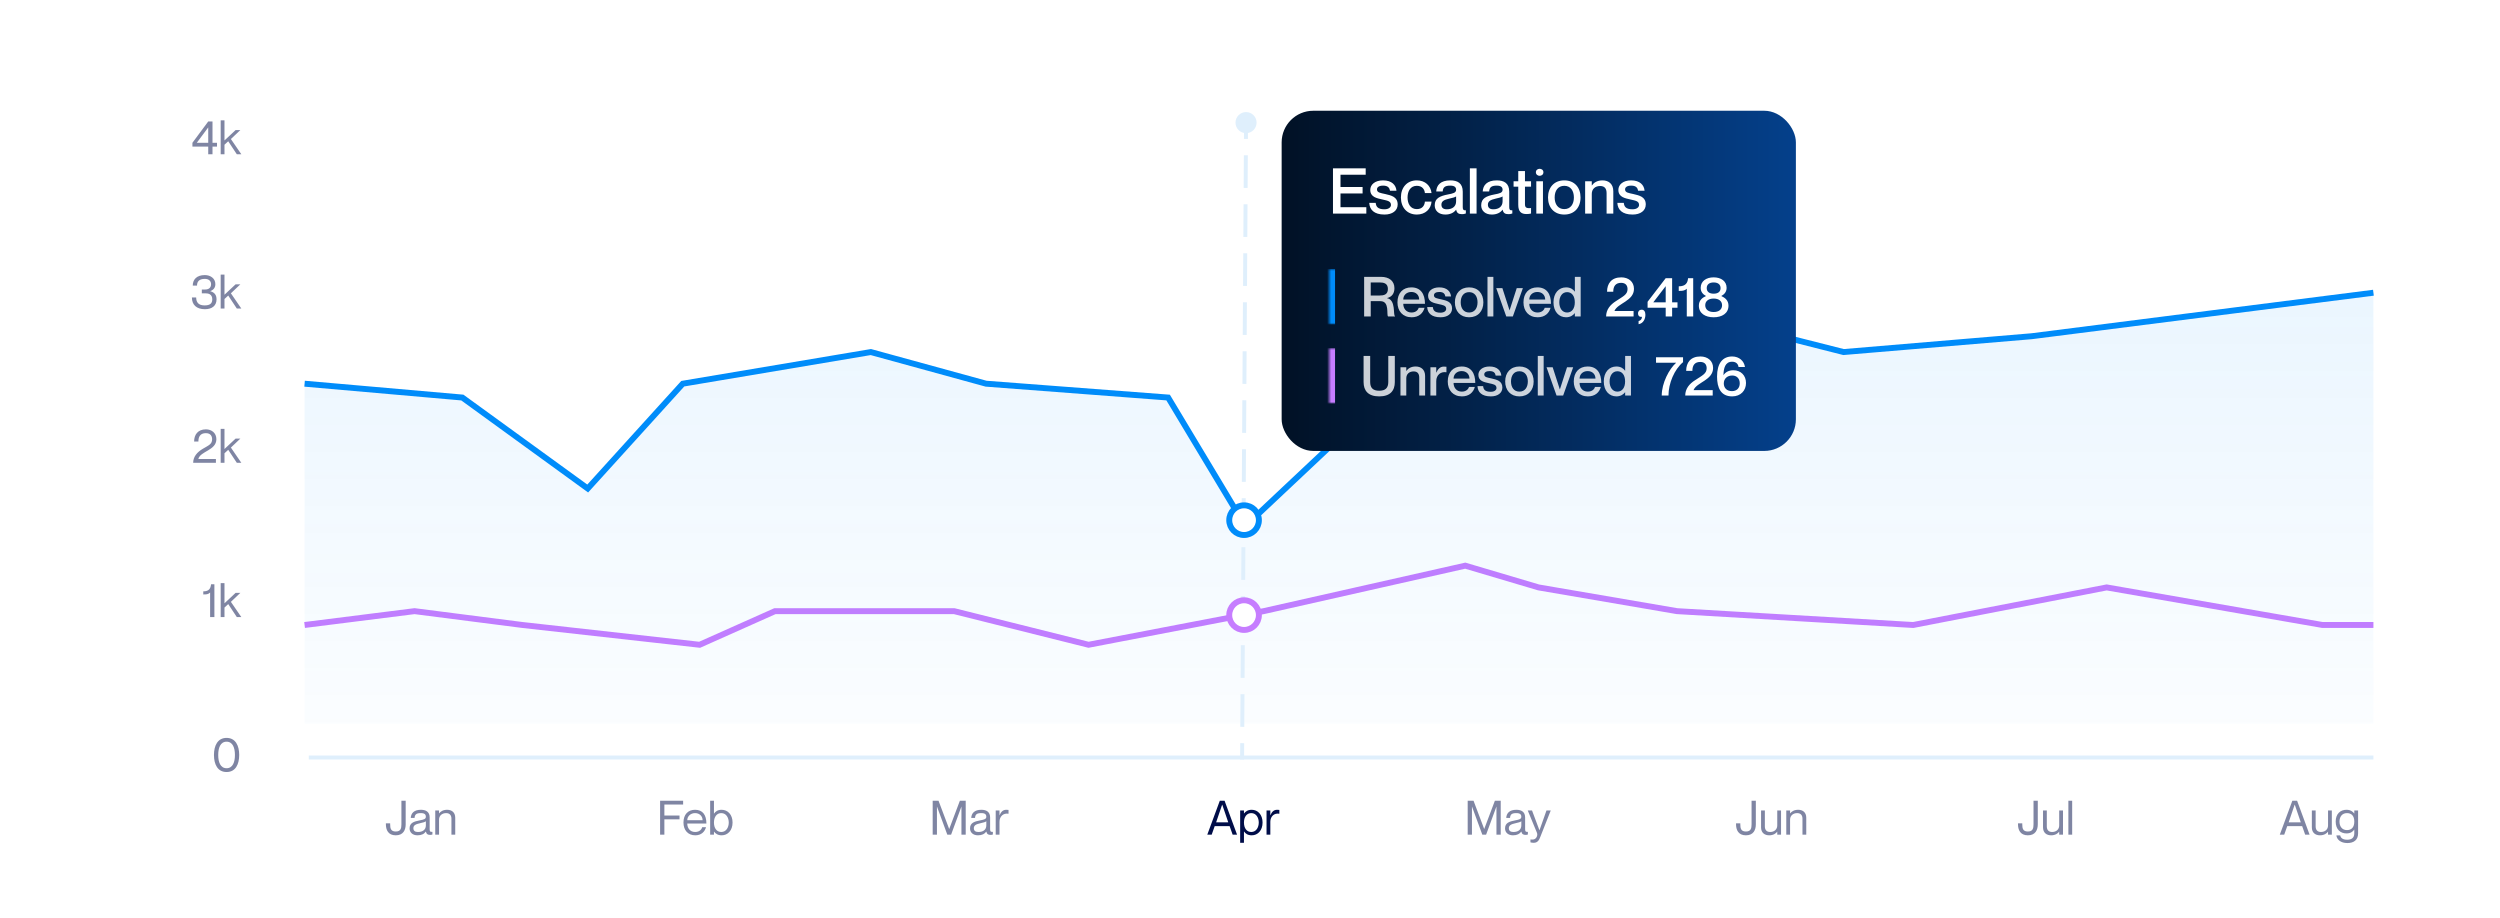 <svg width="632" height="232" viewBox="0 0 632 232" fill="none" xmlns="http://www.w3.org/2000/svg">
<g clip-path="url(#clip0_1994_1139)">
<g filter="url(#filter0_d_1994_1139)">
<path d="M32 -8H632V224H48C39.163 224 32 216.837 32 208V-8Z" fill="white" shape-rendering="crispEdges"/>
<path d="M53.72 35H52.64V33.056H48.644V32.096L52.64 26.708H53.72V32.096H54.86V33.056H53.72V35ZM52.64 28.208L49.748 32.096H52.64V28.208ZM55.789 26.42H56.749V31.508L59.557 28.88H60.757L58.369 31.148L61.009 35H59.869L57.697 31.712L56.749 32.588V35H55.789V26.42Z" fill="#000D49" fill-opacity="0.5"/>
<path d="M49.809 68.192H48.729C48.729 66.668 49.725 65.54 51.777 65.54C53.193 65.54 54.441 66.368 54.441 67.832C54.441 68.708 54.009 69.26 53.169 69.596V69.62C54.345 69.944 54.741 70.7 54.741 71.672C54.741 73.304 53.577 74.168 51.801 74.168C49.689 74.168 48.513 73.064 48.513 71.192H49.593C49.593 72.392 50.145 73.208 51.717 73.208C53.145 73.208 53.661 72.668 53.661 71.672C53.661 70.376 52.713 70.148 51.909 70.148H51.021V69.188H51.861C52.713 69.188 53.361 68.792 53.361 67.832C53.361 67.16 52.905 66.5 51.777 66.5C50.157 66.5 49.809 67.376 49.809 68.192ZM55.789 65.42H56.749V70.508L59.557 67.88H60.757L58.369 70.148L61.009 74H59.869L57.697 70.712L56.749 71.588V74H55.789V65.42Z" fill="#000D49" fill-opacity="0.5"/>
<path d="M50.153 107.612H49.073C49.073 105.896 50.009 104.54 52.061 104.54C53.477 104.54 54.701 105.44 54.701 107.024C54.701 109.868 50.657 110.036 50.141 112.016V112.04H54.581V113H48.833C48.833 111.5 49.781 110.324 51.305 109.436C52.853 108.536 53.621 108.248 53.621 107.036C53.621 106.34 53.309 105.5 52.037 105.5C50.585 105.5 50.153 106.472 50.153 107.612ZM55.789 104.42H56.749V109.508L59.557 106.88H60.757L58.369 109.148L61.009 113H59.869L57.697 109.712L56.749 110.588V113H55.789V104.42Z" fill="#000D49" fill-opacity="0.5"/>
<path d="M53.356 143.708H54.197V152H53.117V145.796C52.612 146.276 52.133 146.276 51.389 146.276V145.496C52.84 145.496 53.236 144.788 53.356 143.708ZM55.789 143.42H56.749V148.508L59.557 145.88H60.757L58.369 148.148L61.009 152H59.869L57.697 148.712L56.749 149.588V152H55.789V143.42Z" fill="#000D49" fill-opacity="0.5"/>
<path d="M57.279 191.168C55.011 191.168 54.087 189.212 54.087 186.86C54.087 184.508 55.011 182.54 57.279 182.54C59.547 182.54 60.471 184.508 60.471 186.86C60.471 189.212 59.547 191.168 57.279 191.168ZM57.279 190.208C58.863 190.208 59.391 188.624 59.391 186.86C59.391 185.096 58.863 183.5 57.279 183.5C55.695 183.5 55.167 185.096 55.167 186.86C55.167 188.624 55.695 190.208 57.279 190.208Z" fill="#000D49" fill-opacity="0.5"/>
<path d="M77 153.998L104.797 150.498L132.08 153.998L176.864 158.998L195.91 150.498H241.21L275.184 158.998L319.454 150.498L370.415 138.998L388.947 144.498L423.951 150.498L483.663 153.998L532.566 144.498L587.131 153.998H600" stroke="#C67DFF" stroke-width="1.5"/>
<path d="M77 92.998L116.877 96.498L148.574 119.498L172.602 92.998L220.148 84.998L249.288 92.998L295.3 96.498L314.817 128.998L365.851 80.998L424.644 74.498L466.055 84.998L513.6 80.998L600 69.998" stroke="#008CFA" stroke-width="1.5"/>
<path d="M116.877 96.62L77 93.104V178.998H600V69.998L513.6 81.048L466.055 85.067L424.644 74.518L365.851 81.048L314.817 129.27L295.3 96.62L249.288 93.104L220.148 85.067L172.602 93.104L148.574 119.726L116.877 96.62Z" fill="url(#paint0_linear_1994_1139)"/>
<line x1="78.062" y1="187.498" x2="599.999" y2="187.498" stroke="#DFEFFC"/>
<path d="M315.017 24.333C313.544 24.324 312.343 25.511 312.333 26.983C312.324 28.456 313.511 29.657 314.983 29.666C316.456 29.676 317.657 28.489 317.667 27.016C317.676 25.544 316.489 24.342 315.017 24.333ZM314.5 26.997L314.474 31.125L315.474 31.131L315.5 27.003L314.5 26.997ZM314.449 35.253L314.397 43.51L315.397 43.516L315.449 35.259L314.449 35.253ZM314.372 47.638L314.321 55.894L315.321 55.9L315.372 47.644L314.372 47.638ZM314.295 60.022L314.244 68.279L315.244 68.285L315.295 60.029L314.295 60.022ZM314.218 72.407L314.167 80.663L315.167 80.67L315.218 72.413L314.218 72.407ZM314.141 84.792L314.09 93.048L315.09 93.054L315.141 84.798L314.141 84.792ZM314.064 97.176L314.013 105.433L315.013 105.439L315.064 97.183L314.064 97.176ZM313.987 109.561L313.936 117.817L314.936 117.824L314.987 109.567L313.987 109.561ZM313.91 121.945L313.859 130.202L314.859 130.208L314.91 121.952L313.91 121.945ZM313.833 134.33L313.782 142.587L314.782 142.593L314.833 134.336L313.833 134.33ZM313.756 146.715L313.705 154.971L314.705 154.977L314.756 146.721L313.756 146.715ZM313.68 159.099L313.628 167.356L314.628 167.362L314.679 159.106L313.68 159.099ZM313.603 171.484L313.551 179.74L314.551 179.747L314.603 171.49L313.603 171.484ZM313.526 183.869L313.5 187.997L314.5 188.003L314.526 183.875L313.526 183.869Z" fill="#DFEFFC"/>
<circle cx="314.5" cy="151.498" r="3.75" fill="white" stroke="#C67DFF" stroke-width="1.5"/>
<circle cx="314.5" cy="127.498" r="3.75" fill="white" stroke="#008CFA" stroke-width="1.5"/>
<rect x="324" y="23.998" width="130" height="86" rx="8" fill="url(#paint1_linear_1994_1139)"/>
<path d="M338.88 43.278H344.464V44.91H338.88V48.382H345.408V49.998H336.976V38.558H345.248V40.174H338.88V43.278ZM350.195 45.054C351.699 45.406 353.331 45.742 353.331 47.694C353.331 49.262 351.987 50.238 350.003 50.238C347.363 50.238 346.227 49.006 346.147 47.278H347.779C347.859 48.158 348.243 48.91 349.971 48.91C351.139 48.91 351.635 48.334 351.635 47.822C351.635 46.798 350.659 46.718 349.459 46.43C348.163 46.126 346.403 45.87 346.403 44.014C346.403 42.67 347.587 41.598 349.635 41.598C351.859 41.598 352.915 42.798 353.027 44.222H351.395C351.283 43.582 350.963 42.926 349.651 42.926C348.643 42.926 348.099 43.31 348.099 43.886C348.099 44.718 349.011 44.782 350.195 45.054ZM360.213 44.814C360.149 43.982 359.621 42.974 358.181 42.974C356.533 42.974 355.829 44.382 355.829 45.918C355.829 47.454 356.517 48.862 358.181 48.862C359.621 48.862 360.149 47.87 360.213 46.958H361.893C361.765 48.846 360.309 50.238 358.181 50.238C355.733 50.238 354.149 48.478 354.149 45.918C354.149 43.358 355.733 41.598 358.165 41.598C360.293 41.598 361.685 42.958 361.893 44.814H360.213ZM368.103 43.966C368.103 43.374 367.751 42.926 366.631 42.926C365.287 42.926 364.791 43.342 364.711 44.398H363.079C363.159 42.83 364.167 41.598 366.631 41.598C368.439 41.598 369.783 42.286 369.783 44.462V48.35C369.783 48.926 369.911 49.23 370.567 49.166V49.966C370.183 50.11 369.911 50.142 369.591 50.142C368.695 50.142 368.279 49.822 368.119 49.022H368.087C367.575 49.742 366.647 50.238 365.383 50.238C363.719 50.238 362.695 49.278 362.695 47.902C362.695 46.11 364.023 45.55 366.071 45.15C367.335 44.91 368.103 44.75 368.103 43.966ZM365.751 48.91C367.143 48.91 368.103 48.222 368.103 46.894V45.662C367.831 45.854 367.175 46.046 366.391 46.206C364.999 46.51 364.391 46.91 364.391 47.742C364.391 48.494 364.839 48.91 365.751 48.91ZM371.582 38.558H373.278V49.998H371.582V38.558ZM379.853 43.966C379.853 43.374 379.501 42.926 378.381 42.926C377.037 42.926 376.541 43.342 376.461 44.398H374.829C374.909 42.83 375.917 41.598 378.381 41.598C380.189 41.598 381.533 42.286 381.533 44.462V48.35C381.533 48.926 381.661 49.23 382.317 49.166V49.966C381.933 50.11 381.661 50.142 381.341 50.142C380.445 50.142 380.029 49.822 379.869 49.022H379.837C379.325 49.742 378.397 50.238 377.133 50.238C375.469 50.238 374.445 49.278 374.445 47.902C374.445 46.11 375.773 45.55 377.821 45.15C379.085 44.91 379.853 44.75 379.853 43.966ZM377.501 48.91C378.893 48.91 379.853 48.222 379.853 46.894V45.662C379.581 45.854 378.925 46.046 378.141 46.206C376.749 46.51 376.141 46.91 376.141 47.742C376.141 48.494 376.589 48.91 377.501 48.91ZM387.048 43.198H385.512V47.63C385.512 48.558 385.96 48.67 387.048 48.606V49.982C386.712 50.062 386.344 50.11 385.896 50.11C384.552 50.11 383.816 49.502 383.816 47.774V43.198H382.632V41.822H383.816V39.246H385.512V41.822H387.048V43.198ZM389.213 40.446C388.749 40.446 388.269 40.126 388.269 39.55C388.269 38.974 388.749 38.67 389.213 38.67C389.709 38.67 390.173 38.974 390.173 39.55C390.173 40.126 389.709 40.446 389.213 40.446ZM388.381 41.822H390.061V49.998H388.381V41.822ZM395.449 50.238C392.889 50.238 391.337 48.462 391.337 45.918C391.337 43.374 392.889 41.598 395.449 41.598C398.009 41.598 399.561 43.374 399.561 45.918C399.561 48.462 398.009 50.238 395.449 50.238ZM395.449 48.862C397.049 48.862 397.881 47.598 397.881 45.918C397.881 44.222 397.049 42.974 395.449 42.974C393.849 42.974 393.017 44.222 393.017 45.918C393.017 47.598 393.849 48.862 395.449 48.862ZM405.122 41.598C406.642 41.598 407.842 42.478 407.842 44.35V49.998H406.146V44.83C406.146 43.726 405.682 43.022 404.53 43.022C403.234 43.022 402.402 43.806 402.402 45.022V49.998H400.722V41.822H402.402V42.878H402.434C402.866 42.238 403.714 41.598 405.122 41.598ZM412.914 45.054C414.418 45.406 416.05 45.742 416.05 47.694C416.05 49.262 414.706 50.238 412.722 50.238C410.082 50.238 408.946 49.006 408.866 47.278H410.498C410.578 48.158 410.962 48.91 412.69 48.91C413.858 48.91 414.354 48.334 414.354 47.822C414.354 46.798 413.378 46.718 412.178 46.43C410.882 46.126 409.122 45.87 409.122 44.014C409.122 42.67 410.306 41.598 412.354 41.598C414.578 41.598 415.634 42.798 415.746 44.222H414.114C414.002 43.582 413.682 42.926 412.37 42.926C411.362 42.926 410.818 43.31 410.818 43.886C410.818 44.718 411.73 44.782 412.914 45.054Z" fill="white"/>
<mask id="path-16-inside-1_1994_1139" fill="white">
<path d="M336 63.998H438V77.998H336V63.998Z"/>
</mask>
<path d="M337.5 77.998V63.998H334.5V77.998H337.5Z" fill="#008CFA" mask="url(#path-16-inside-1_1994_1139)"/>
<path d="M344.854 75.998V65.988H349.124C351.182 65.988 352.512 67.038 352.512 68.858C352.512 70.258 351.798 71.07 350.65 71.35V71.378C352.96 71.812 352.12 75.732 352.652 75.9V75.998H350.902C350.44 75.578 351.378 72.134 348.97 72.134H346.52V75.998H344.854ZM346.52 67.402V70.706H348.774C349.796 70.706 350.86 70.51 350.86 69.054C350.86 67.612 349.796 67.402 348.774 67.402H346.52ZM356.819 75.004C358.037 75.004 358.527 74.248 358.653 73.814H360.123C359.759 75.172 358.695 76.208 356.861 76.208C354.635 76.208 353.277 74.668 353.277 72.428C353.277 70.104 354.635 68.648 356.791 68.648C359.101 68.648 360.235 70.258 360.235 72.806H354.747C354.747 74.01 355.517 75.004 356.819 75.004ZM356.791 69.81C355.601 69.81 354.747 70.608 354.747 71.714H358.765C358.765 70.608 357.981 69.81 356.791 69.81ZM364.337 71.672C365.653 71.98 367.081 72.274 367.081 73.982C367.081 75.354 365.905 76.208 364.169 76.208C361.859 76.208 360.865 75.13 360.795 73.618H362.223C362.293 74.388 362.629 75.046 364.141 75.046C365.163 75.046 365.597 74.542 365.597 74.094C365.597 73.198 364.743 73.128 363.693 72.876C362.559 72.61 361.019 72.386 361.019 70.762C361.019 69.586 362.055 68.648 363.847 68.648C365.793 68.648 366.717 69.698 366.815 70.944H365.387C365.289 70.384 365.009 69.81 363.861 69.81C362.979 69.81 362.503 70.146 362.503 70.65C362.503 71.378 363.301 71.434 364.337 71.672ZM371.395 76.208C369.155 76.208 367.797 74.654 367.797 72.428C367.797 70.202 369.155 68.648 371.395 68.648C373.635 68.648 374.993 70.202 374.993 72.428C374.993 74.654 373.635 76.208 371.395 76.208ZM371.395 75.004C372.795 75.004 373.523 73.898 373.523 72.428C373.523 70.944 372.795 69.852 371.395 69.852C369.995 69.852 369.267 70.944 369.267 72.428C369.267 73.898 369.995 75.004 371.395 75.004ZM376.037 65.988H377.521V75.998H376.037V65.988ZM378.248 68.844H379.802L381.608 74.444H381.622L383.428 68.844H384.982L382.448 75.998H380.782L378.248 68.844ZM388.675 75.004C389.893 75.004 390.383 74.248 390.509 73.814H391.979C391.615 75.172 390.551 76.208 388.717 76.208C386.491 76.208 385.133 74.668 385.133 72.428C385.133 70.104 386.491 68.648 388.647 68.648C390.957 68.648 392.091 70.258 392.091 72.806H386.603C386.603 74.01 387.373 75.004 388.675 75.004ZM388.647 69.81C387.457 69.81 386.603 70.608 386.603 71.714H390.621C390.621 70.608 389.837 69.81 388.647 69.81ZM398.124 65.988H399.594V75.998H398.124V75.172H398.096C397.718 75.662 397.018 76.208 395.912 76.208C394.078 76.208 392.72 74.78 392.72 72.428C392.72 70.076 394.078 68.648 395.912 68.648C397.018 68.648 397.718 69.166 398.096 69.712H398.124V65.988ZM396.164 75.004C397.368 75.004 398.11 74.01 398.11 72.428C398.11 70.832 397.368 69.852 396.164 69.852C394.876 69.852 394.19 71.028 394.19 72.428C394.19 73.828 394.876 75.004 396.164 75.004Z" fill="white" fill-opacity="0.8"/>
<path d="M407.831 69.754H406.263C406.263 67.668 407.383 66.114 409.861 66.114C411.653 66.114 413.067 67.178 413.067 69.026C413.067 72.106 408.937 72.624 408.139 74.598V74.626H412.969V75.998H406.025C406.025 74.29 407.047 73.044 408.531 72.106C410.309 70.93 411.443 70.468 411.443 69.096C411.443 68.298 411.065 67.5 409.819 67.5C408.377 67.5 407.831 68.424 407.831 69.754ZM415.089 76.096C414.543 76.194 414.095 75.886 414.095 75.228C414.095 74.626 414.501 74.29 415.005 74.29C415.635 74.29 415.957 74.794 415.957 75.578C415.957 76.6 415.453 77.762 414.235 77.958V77.16C414.753 77.062 415.089 76.628 415.089 76.096ZM422.712 75.998H421.088V73.8H416.51V72.288L421.088 66.324H422.712V72.428H424.07V73.8H422.712V75.998ZM421.088 68.34L417.952 72.428H421.088V68.34ZM426.739 66.324H428.041V75.998H426.417V68.984C425.843 69.544 425.199 69.544 424.387 69.544V68.382C426.137 68.382 426.641 67.514 426.739 66.324ZM429.472 73.268C429.472 71.938 430.34 71.252 431.264 70.846V70.818C430.578 70.454 429.934 69.852 429.934 68.76C429.934 67.094 431.32 66.114 433.21 66.114C435.1 66.114 436.486 67.094 436.486 68.76C436.486 69.852 435.828 70.454 435.156 70.818V70.846C436.066 71.252 436.962 71.938 436.962 73.268C436.962 75.228 435.324 76.208 433.21 76.208C431.096 76.208 429.472 75.228 429.472 73.268ZM433.21 70.244C434.288 70.244 434.96 69.768 434.96 68.83C434.96 67.906 434.288 67.402 433.21 67.402C432.132 67.402 431.46 67.906 431.46 68.83C431.46 69.768 432.132 70.244 433.21 70.244ZM433.21 74.878C434.526 74.878 435.338 74.234 435.338 73.17C435.338 72.12 434.526 71.476 433.21 71.476C431.908 71.476 431.082 72.12 431.082 73.17C431.082 74.234 431.908 74.878 433.21 74.878Z" fill="white"/>
<mask id="path-19-inside-2_1994_1139" fill="white">
<path d="M336 83.998H442V97.998H336V83.998Z"/>
</mask>
<path d="M337.5 97.998V83.998H334.5V97.998H337.5Z" fill="#C67DFF" mask="url(#path-19-inside-2_1994_1139)"/>
<path d="M352.61 92.582C352.61 94.766 351.448 96.208 348.662 96.208C345.876 96.208 344.714 94.766 344.714 92.582V85.988H346.38V92.582C346.38 94.094 347.136 94.78 348.662 94.78C350.202 94.78 350.958 94.094 350.958 92.582V85.988H352.61V92.582ZM357.888 88.648C359.218 88.648 360.268 89.418 360.268 91.056V95.998H358.784V91.476C358.784 90.51 358.378 89.894 357.37 89.894C356.236 89.894 355.508 90.58 355.508 91.644V95.998H354.038V88.844H355.508V89.768H355.536C355.914 89.208 356.656 88.648 357.888 88.648ZM365.014 88.676C365.266 88.676 365.448 88.69 365.658 88.718V90.104H365.63C364.216 89.866 363.082 90.818 363.082 92.344V95.998H361.612V88.844H363.082V90.188H363.11C363.488 89.292 364.076 88.676 365.014 88.676ZM369.534 95.004C370.752 95.004 371.242 94.248 371.368 93.814H372.838C372.474 95.172 371.41 96.208 369.576 96.208C367.35 96.208 365.992 94.668 365.992 92.428C365.992 90.104 367.35 88.648 369.506 88.648C371.816 88.648 372.95 90.258 372.95 92.806H367.462C367.462 94.01 368.232 95.004 369.534 95.004ZM369.506 89.81C368.316 89.81 367.462 90.608 367.462 91.714H371.48C371.48 90.608 370.696 89.81 369.506 89.81ZM377.052 91.672C378.368 91.98 379.796 92.274 379.796 93.982C379.796 95.354 378.62 96.208 376.884 96.208C374.574 96.208 373.58 95.13 373.51 93.618H374.938C375.008 94.388 375.344 95.046 376.856 95.046C377.878 95.046 378.312 94.542 378.312 94.094C378.312 93.198 377.458 93.128 376.408 92.876C375.274 92.61 373.734 92.386 373.734 90.762C373.734 89.586 374.77 88.648 376.562 88.648C378.508 88.648 379.432 89.698 379.53 90.944H378.102C378.004 90.384 377.724 89.81 376.576 89.81C375.694 89.81 375.218 90.146 375.218 90.65C375.218 91.378 376.016 91.434 377.052 91.672ZM384.109 96.208C381.869 96.208 380.511 94.654 380.511 92.428C380.511 90.202 381.869 88.648 384.109 88.648C386.349 88.648 387.707 90.202 387.707 92.428C387.707 94.654 386.349 96.208 384.109 96.208ZM384.109 95.004C385.509 95.004 386.237 93.898 386.237 92.428C386.237 90.944 385.509 89.852 384.109 89.852C382.709 89.852 381.981 90.944 381.981 92.428C381.981 93.898 382.709 95.004 384.109 95.004ZM388.751 85.988H390.235V95.998H388.751V85.988ZM390.963 88.844H392.517L394.323 94.444H394.337L396.143 88.844H397.697L395.163 95.998H393.497L390.963 88.844ZM401.389 95.004C402.607 95.004 403.097 94.248 403.223 93.814H404.693C404.329 95.172 403.265 96.208 401.431 96.208C399.205 96.208 397.847 94.668 397.847 92.428C397.847 90.104 399.205 88.648 401.361 88.648C403.671 88.648 404.805 90.258 404.805 92.806H399.317C399.317 94.01 400.087 95.004 401.389 95.004ZM401.361 89.81C400.171 89.81 399.317 90.608 399.317 91.714H403.335C403.335 90.608 402.551 89.81 401.361 89.81ZM410.839 85.988H412.309V95.998H410.839V95.172H410.811C410.433 95.662 409.733 96.208 408.627 96.208C406.793 96.208 405.435 94.78 405.435 92.428C405.435 90.076 406.793 88.648 408.627 88.648C409.733 88.648 410.433 89.166 410.811 89.712H410.839V85.988ZM408.879 95.004C410.083 95.004 410.825 94.01 410.825 92.428C410.825 90.832 410.083 89.852 408.879 89.852C407.591 89.852 406.905 91.028 406.905 92.428C406.905 93.828 407.591 95.004 408.879 95.004Z" fill="white" fill-opacity="0.8"/>
<path d="M418.642 86.324H425.474V87.556C423.276 89.39 421.792 92.918 421.792 95.998H420.084C420.084 92.806 421.988 89.25 423.71 87.724V87.696H418.642V86.324ZM427.833 89.754H426.265C426.265 87.668 427.385 86.114 429.863 86.114C431.655 86.114 433.069 87.178 433.069 89.026C433.069 92.106 428.939 92.624 428.141 94.598V94.626H432.971V95.998H426.027C426.027 94.29 427.049 93.044 428.533 92.106C430.311 90.93 431.445 90.468 431.445 89.096C431.445 88.298 431.067 87.5 429.821 87.5C428.379 87.5 427.833 88.424 427.833 89.754ZM435.693 90.86C436.169 90.076 437.065 89.6 438.185 89.6C440.089 89.6 441.391 90.916 441.391 92.82C441.391 94.724 440.061 96.208 437.891 96.208C435.063 96.208 434.069 94.094 434.069 91.196C434.069 87.892 435.455 86.114 437.891 86.114C439.711 86.114 440.929 87.318 441.125 88.774H439.501C439.403 88.032 438.899 87.444 437.877 87.444C436.127 87.444 435.721 89.068 435.693 90.832V90.86ZM437.835 94.878C439.081 94.878 439.809 94.08 439.809 92.904C439.809 91.672 439.025 90.93 437.919 90.93C436.631 90.93 435.777 91.742 435.777 92.932C435.777 94.08 436.547 94.878 437.835 94.878Z" fill="white"/>
<path d="M102.557 204.384C102.557 205.776 101.981 207.168 100.049 207.168C98.117 207.168 97.553 205.776 97.553 204.384V204.144H98.633V204.384C98.633 205.416 98.801 206.208 100.049 206.208C101.297 206.208 101.477 205.416 101.477 204.384V198.42H102.557V204.384ZM107.658 202.44C107.658 201.96 107.394 201.552 106.41 201.552C105.246 201.552 104.862 201.888 104.802 202.776H103.842C103.902 201.6 104.634 200.712 106.41 200.712C107.574 200.712 108.618 201.168 108.618 202.644V205.62C108.618 206.1 108.702 206.364 109.314 206.292V206.964C109.062 207.048 108.93 207.06 108.75 207.06C108.174 207.06 107.826 206.904 107.658 206.232H107.634C107.25 206.808 106.566 207.168 105.558 207.168C104.322 207.168 103.542 206.46 103.542 205.428C103.542 204.036 104.574 203.676 106.158 203.376C107.19 203.184 107.658 203.052 107.658 202.44ZM105.654 206.328C106.794 206.328 107.658 205.812 107.658 204.636V203.616C107.478 203.796 106.89 203.964 106.242 204.096C105.054 204.348 104.502 204.648 104.502 205.38C104.502 205.98 104.862 206.328 105.654 206.328ZM113.031 200.712C114.147 200.712 115.083 201.324 115.083 202.728V207H114.123V202.968C114.123 202.176 113.751 201.552 112.791 201.552C111.711 201.552 110.991 202.236 110.991 203.184V207H110.031V200.88H110.991V201.612H111.015C111.339 201.18 111.987 200.712 113.031 200.712Z" fill="#000D49" fill-opacity="0.5"/>
<path d="M167.954 202.164H171.782V203.124H167.954V207H166.874V198.42H172.694V199.38H167.954V202.164ZM175.733 206.328C176.957 206.328 177.413 205.536 177.521 205.116H178.481C178.169 206.256 177.293 207.168 175.769 207.168C173.909 207.168 172.781 205.86 172.781 203.94C172.781 201.9 173.933 200.712 175.721 200.712C177.641 200.712 178.577 202.02 178.577 204.192H173.741C173.741 205.296 174.401 206.328 175.733 206.328ZM175.721 201.552C174.569 201.552 173.741 202.368 173.741 203.352H177.617C177.617 202.368 176.873 201.552 175.721 201.552ZM182.431 200.712C183.967 200.712 185.191 201.924 185.191 203.94C185.191 205.956 183.967 207.168 182.431 207.168C181.447 207.168 180.871 206.712 180.511 206.244H180.487V207H179.527V198.42H180.487V201.672H180.511C180.871 201.144 181.447 200.712 182.431 200.712ZM182.335 206.328C183.595 206.328 184.231 205.14 184.231 203.94C184.231 202.74 183.595 201.552 182.335 201.552C181.195 201.552 180.487 202.5 180.487 203.94C180.487 205.38 181.195 206.328 182.335 206.328Z" fill="#000D49" fill-opacity="0.5"/>
<path d="M235.781 207V198.42H237.257L239.945 205.548H239.969L242.657 198.42H244.133V207H243.053V199.944H243.029L240.437 207H239.477L236.885 199.944H236.861V207H235.781ZM249.342 202.44C249.342 201.96 249.078 201.552 248.094 201.552C246.93 201.552 246.546 201.888 246.486 202.776H245.526C245.586 201.6 246.318 200.712 248.094 200.712C249.258 200.712 250.302 201.168 250.302 202.644V205.62C250.302 206.1 250.386 206.364 250.997 206.292V206.964C250.746 207.048 250.614 207.06 250.434 207.06C249.858 207.06 249.51 206.904 249.342 206.232H249.318C248.934 206.808 248.25 207.168 247.242 207.168C246.006 207.168 245.226 206.46 245.226 205.428C245.226 204.036 246.258 203.676 247.842 203.376C248.874 203.184 249.342 203.052 249.342 202.44ZM247.338 206.328C248.478 206.328 249.342 205.812 249.342 204.636V203.616C249.162 203.796 248.574 203.964 247.926 204.096C246.738 204.348 246.186 204.648 246.186 205.38C246.186 205.98 246.546 206.328 247.338 206.328ZM254.391 200.712C254.619 200.712 254.787 200.724 254.955 200.748V201.708H254.931C253.599 201.492 252.675 202.428 252.675 203.736V207H251.715V200.88H252.675V202.092H252.699C253.023 201.288 253.515 200.712 254.391 200.712Z" fill="#000D49" fill-opacity="0.5"/>
<path d="M310.854 204.852H307.074L306.318 207H305.202L308.37 198.42H309.57L312.726 207H311.61L310.854 204.852ZM307.434 203.892H310.506L308.982 199.416H308.958L307.434 203.892ZM316.44 200.712C317.952 200.712 319.176 201.924 319.176 203.94C319.176 205.956 317.952 207.168 316.44 207.168C315.432 207.168 314.856 206.736 314.496 206.208H314.472V209.064H313.512V200.88H314.472V201.636H314.496C314.856 201.168 315.432 200.712 316.44 200.712ZM316.32 206.328C317.58 206.328 318.216 205.14 318.216 203.94C318.216 202.74 317.58 201.552 316.32 201.552C315.18 201.552 314.472 202.5 314.472 203.94C314.472 205.38 315.18 206.328 316.32 206.328ZM322.856 200.712C323.084 200.712 323.252 200.724 323.42 200.748V201.708H323.396C322.064 201.492 321.14 202.428 321.14 203.736V207H320.18V200.88H321.14V202.092H321.164C321.488 201.288 321.98 200.712 322.856 200.712Z" fill="#000D49"/>
<path d="M371.031 207V198.42H372.507L375.195 205.548H375.219L377.907 198.42H379.383V207H378.303V199.944H378.279L375.687 207H374.727L372.135 199.944H372.111V207H371.031ZM384.592 202.44C384.592 201.96 384.328 201.552 383.344 201.552C382.18 201.552 381.796 201.888 381.736 202.776H380.776C380.836 201.6 381.568 200.712 383.344 200.712C384.508 200.712 385.552 201.168 385.552 202.644V205.62C385.552 206.1 385.636 206.364 386.247 206.292V206.964C385.996 207.048 385.864 207.06 385.684 207.06C385.108 207.06 384.76 206.904 384.592 206.232H384.568C384.184 206.808 383.5 207.168 382.492 207.168C381.256 207.168 380.476 206.46 380.476 205.428C380.476 204.036 381.508 203.676 383.092 203.376C384.124 203.184 384.592 203.052 384.592 202.44ZM382.588 206.328C383.728 206.328 384.592 205.812 384.592 204.636V203.616C384.412 203.796 383.824 203.964 383.176 204.096C381.988 204.348 381.436 204.648 381.436 205.38C381.436 205.98 381.796 206.328 382.588 206.328ZM392.032 200.88L389.416 207.504C389.152 208.164 388.84 209.064 387.712 209.064C387.328 209.064 387.052 208.992 386.896 208.944V208.224H387.04C387.568 208.272 387.94 208.236 388.264 207.888C388.516 207.612 388.768 207.096 388.528 206.496L386.212 200.88H387.292L389.164 205.872H389.188L390.952 200.88H392.032Z" fill="#000D49" fill-opacity="0.5"/>
<path d="M443.875 204.384C443.875 205.776 443.299 207.168 441.367 207.168C439.435 207.168 438.871 205.776 438.871 204.384V204.144H439.951V204.384C439.951 205.416 440.119 206.208 441.367 206.208C442.615 206.208 442.795 205.416 442.795 204.384V198.42H443.875V204.384ZM449.288 200.88H450.248V207H449.288V206.268H449.264C448.94 206.7 448.292 207.168 447.248 207.168C446.132 207.168 445.196 206.556 445.196 205.152V200.88H446.156V204.912C446.156 205.704 446.528 206.328 447.488 206.328C448.568 206.328 449.288 205.644 449.288 204.696V200.88ZM454.572 200.712C455.688 200.712 456.624 201.324 456.624 202.728V207H455.664V202.968C455.664 202.176 455.292 201.552 454.332 201.552C453.252 201.552 452.532 202.236 452.532 203.184V207H451.572V200.88H452.532V201.612H452.556C452.88 201.18 453.528 200.712 454.572 200.712Z" fill="#000D49" fill-opacity="0.5"/>
<path d="M515.153 204.384C515.153 205.776 514.577 207.168 512.645 207.168C510.713 207.168 510.149 205.776 510.149 204.384V204.144H511.229V204.384C511.229 205.416 511.397 206.208 512.645 206.208C513.893 206.208 514.073 205.416 514.073 204.384V198.42H515.153V204.384ZM520.566 200.88H521.526V207H520.566V206.268H520.542C520.218 206.7 519.57 207.168 518.526 207.168C517.41 207.168 516.474 206.556 516.474 205.152V200.88H517.434V204.912C517.434 205.704 517.806 206.328 518.766 206.328C519.846 206.328 520.566 205.644 520.566 204.696V200.88ZM522.885 198.42H523.845V207H522.885V198.42Z" fill="#000D49" fill-opacity="0.5"/>
<path d="M581.989 204.852H578.209L577.453 207H576.337L579.505 198.42H580.705L583.861 207H582.745L581.989 204.852ZM578.569 203.892H581.641L580.117 199.416H580.093L578.569 203.892ZM588.527 200.88H589.487V207H588.527V206.268H588.503C588.179 206.7 587.531 207.168 586.487 207.168C585.371 207.168 584.435 206.556 584.435 205.152V200.88H585.395V204.912C585.395 205.704 585.767 206.328 586.727 206.328C587.807 206.328 588.527 205.644 588.527 204.696V200.88ZM595.166 200.88H596.126V206.664C596.126 208.296 595.094 209.124 593.414 209.124C591.734 209.124 590.738 208.236 590.642 207.192H591.602C591.722 207.816 592.226 208.284 593.366 208.284C594.506 208.284 595.166 207.792 595.166 206.652V205.728H595.142C594.782 206.256 594.206 206.688 593.198 206.688C591.686 206.688 590.462 205.716 590.462 203.7C590.462 201.684 591.686 200.712 593.198 200.712C594.206 200.712 594.782 201.168 595.142 201.636H595.166V200.88ZM593.318 205.848C594.458 205.848 595.166 205.14 595.166 203.7C595.166 202.26 594.458 201.552 593.318 201.552C592.058 201.552 591.422 202.5 591.422 203.7C591.422 204.9 592.058 205.848 593.318 205.848Z" fill="#000D49" fill-opacity="0.5"/>
</g>
</g>
<defs>
<filter id="filter0_d_1994_1139" x="26" y="-10" width="612" height="244" filterUnits="userSpaceOnUse" color-interpolation-filters="sRGB">
<feFlood flood-opacity="0" result="BackgroundImageFix"/>
<feColorMatrix in="SourceAlpha" type="matrix" values="0 0 0 0 0 0 0 0 0 0 0 0 0 0 0 0 0 0 127 0" result="hardAlpha"/>
<feMorphology radius="2" operator="erode" in="SourceAlpha" result="effect1_dropShadow_1994_1139"/>
<feOffset dy="4"/>
<feGaussianBlur stdDeviation="4"/>
<feComposite in2="hardAlpha" operator="out"/>
<feColorMatrix type="matrix" values="0 0 0 0 0 0 0 0 0 0.216 0 0 0 0 0.475 0 0 0 0.08 0"/>
<feBlend mode="normal" in2="BackgroundImageFix" result="effect1_dropShadow_1994_1139"/>
<feBlend mode="normal" in="SourceGraphic" in2="effect1_dropShadow_1994_1139" result="shape"/>
</filter>
<linearGradient id="paint0_linear_1994_1139" x1="338.5" y1="69.998" x2="338.5" y2="209.136" gradientUnits="userSpaceOnUse">
<stop stop-color="#008CFA" stop-opacity="0.08"/>
<stop offset="1" stop-color="#008CFA" stop-opacity="0"/>
</linearGradient>
<linearGradient id="paint1_linear_1994_1139" x1="324" y1="66.998" x2="454" y2="66.998" gradientUnits="userSpaceOnUse">
<stop stop-color="#011125"/>
<stop offset="1" stop-color="#04408B"/>
</linearGradient>
<clipPath id="clip0_1994_1139">
<rect width="632" height="232" fill="white"/>
</clipPath>
</defs>
</svg>
